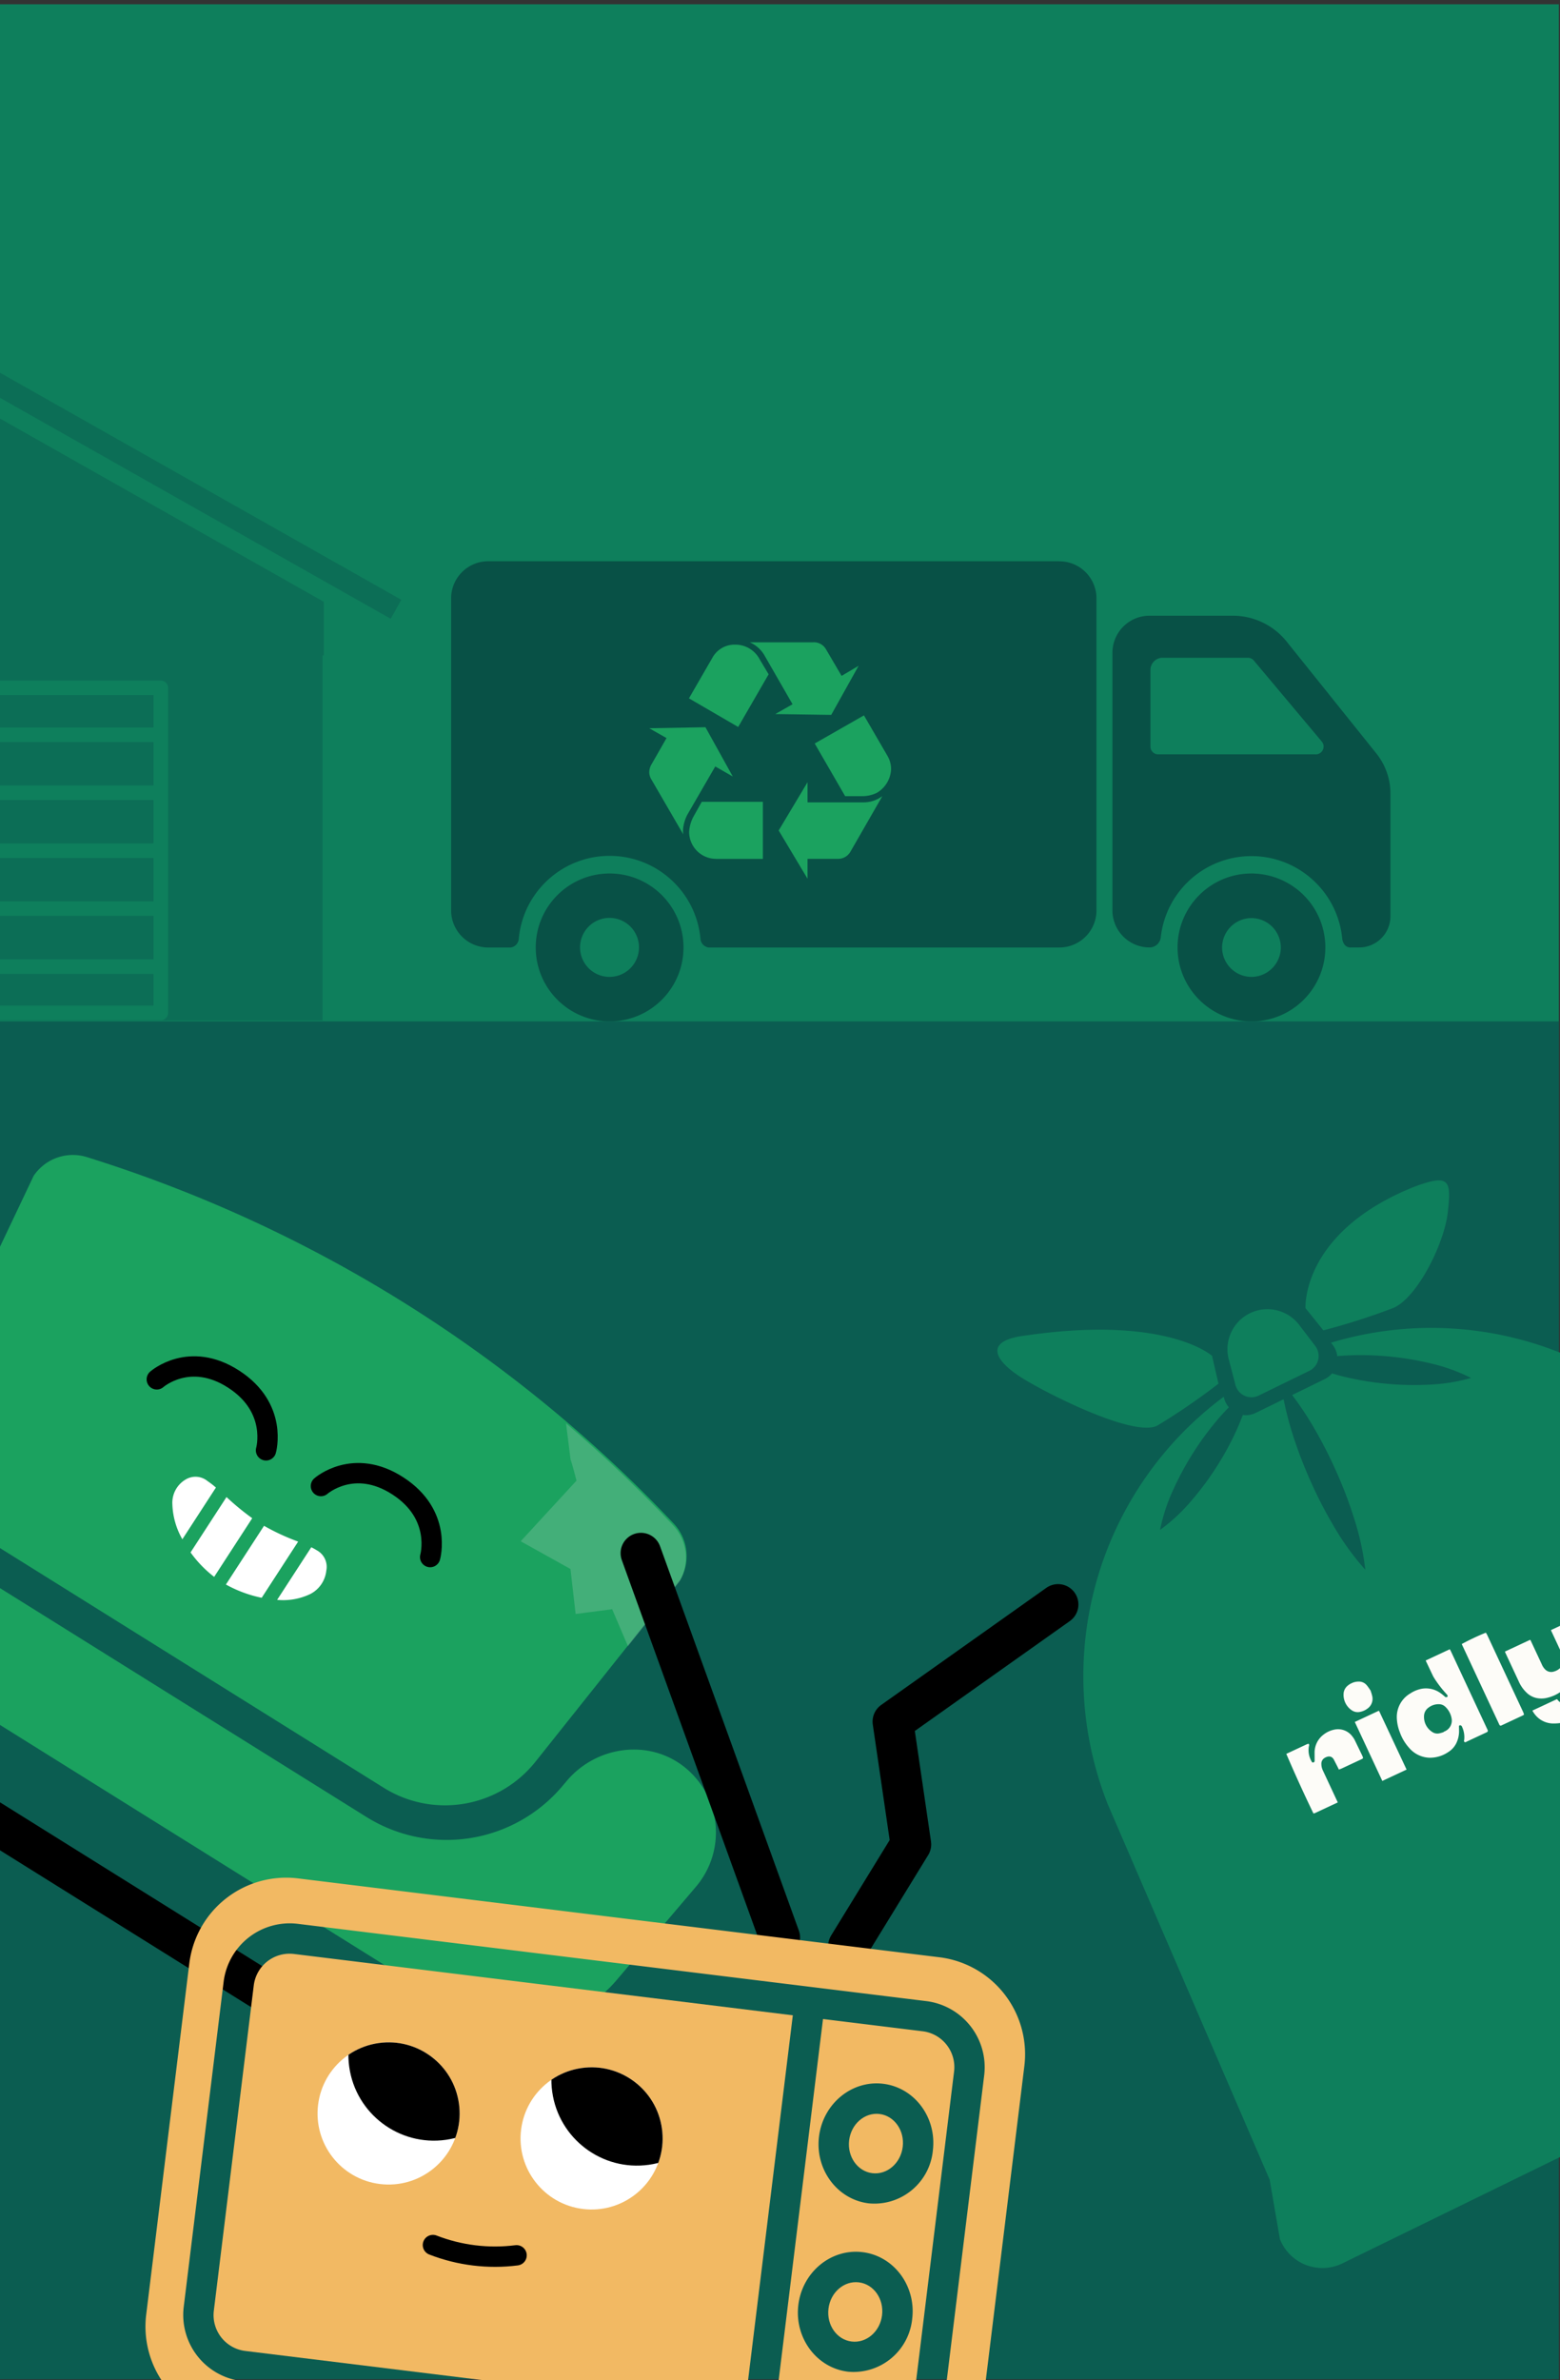 <svg xmlns="http://www.w3.org/2000/svg" xmlns:v="https://vecta.io/nano" width="307" height="468"><rect width="100%" height="100%" fill="#333333" stroke="none"/><style><![CDATA[.B{fill:none}.C{fill:#0e7f5c}.D{fill:#0c6e56}.E{stroke:#000}.F{stroke-linecap:round}.G{stroke-linejoin:round}.H{clip-path:url(#D)}]]></style><defs><clipPath id="A"><path fill="#fff" d="M0 0h307v468H0z"></path></clipPath><clipPath id="B"><path fill="#fdfcf8" d="M0 0h63.17v24.97H0z"></path></clipPath><clipPath id="C"><path d="M91.32 127.63a22.75 22.75 0 0 1-18.53 23.97l-44.94 8.38a9.32 9.32 0 0 1-9.15-6.34A268.93 268.93 0 0 1 9.21 17.92a9.33 9.33 0 0 1 8.18-7.55l45.67 2.05a22.75 22.75 0 0 1 21.69 21.16z" class="B"></path></clipPath><clipPath id="D"><circle cx="13.97" cy="13.97" r="13.97" class="B"></circle></clipPath></defs><g clip-path="url(#A)"><g class="C"><path d="M-6.23.84h313v303h-313z"></path><path d="M-81.72 89.28h182.6l33.56 36.67h-236.3z"></path></g><path d="M63.72 113.99v86.68h-165.8v-86.68l82.26-44.71z" class="D"></path><path d="M-113.1 124.73l-2.1-3.74 95.49-53.58c.65-.37 1.45-.37 2.11 0l94.74 53.58-2.11 3.74-93.68-52.97z" class="C"></path><path d="M-114.62 121.67l-2.1-3.74 97-54.59c.65-.37 1.45-.37 2.11 0l96.59 54.6-2.09 3.73-95.54-53.98z" class="D"></path><g class="C"><path d="M63.48 128.87h54.85c.79 0 1.43.64 1.43 1.43v68.94c0 .79-.64 1.43-1.43 1.43H63.48zM31.65 200.6H-70.02c-.38 0-.74-.15-1.01-.42s-.42-.63-.42-1.01v-63.92c0-.38.15-.74.42-1.01s.63-.42 1.01-.42H31.65c.38 0 .74.15 1.01.42s.42.63.42 1.01v63.92c0 .38-.15.74-.42 1.01s-.63.42-1.01.42zm-100.24-2.86h98.81v-61.06h-98.81z"></path><path d="M-70.02 188.64H31.65v2.86H-70.02zm0-11.4H31.65v2.86H-70.02zm0-11.4H31.65v2.86H-70.02zm0-11.39H31.65v2.86H-70.02zm0-11.4H31.65v2.86H-70.02z"></path><circle cx="97.46" cy="175.19" r="1.64"></circle></g><g class="D"><path d="M-9.26 102.88h-19.3c-.29 0-.56-.11-.76-.31s-.32-.47-.32-.76V90.37c0-.28.11-.56.31-.76s.47-.31.76-.31h19.3c.28 0 .56.11.76.31s.31.47.31.76v11.44c0 .59-.48 1.07-1.07 1.07zm-18.23-2.14h17.16v-9.3h-17.15z"></path><path d="M-9.26 114.32h-19.3c-.29 0-.56-.11-.76-.31s-.32-.47-.32-.76v-11.44c0-.28.11-.56.31-.76s.47-.31.76-.31h19.3c.28 0 .56.11.76.31s.31.47.31.76v11.44c0 .59-.48 1.07-1.07 1.07zm-18.23-2.14h17.16v-9.3h-17.15z"></path></g><g fill="#085146"><path d="M-64.12 200.83h-38.29c-.97-1.67-1.72-3.46-2.23-5.33a22.6 22.6 0 0 1-.79-5.93c-.01-5.92 2.32-11.6 6.49-15.8 4.14-4.18 9.79-6.54 15.67-6.54s11.53 2.36 15.67 6.55a22.5 22.5 0 0 1 3.47 27.05z"></path><path d="M-87.56 200.84h-27.88a14.3 14.3 0 0 1 22-15 14.3 14.3 0 0 1 5.89 15z"></path></g><g class="D"><path d="M-84.8 182.84h2.86v17.94h-2.86z"></path><path d="M-91.07 190.47l2.14-1.9 6.3 7.08-2.14 1.9z"></path></g><path fill="#0b5d51" d="M-6.23 200.84h313v267h-313z"></path><g fill="#085146"><path d="M265.79 186.3h1.7c3.39 0 6.14-2.75 6.14-6.14v-24.11a12.6 12.6 0 0 0-2.77-7.89l-17.65-22a13.6 13.6 0 0 0-10.6-5.09h-16.39a7.3 7.3 0 0 0-7.3 7.3V179a7.3 7.3 0 0 0 7.3 7.3h0c1.13 0 2.08-.85 2.21-1.97 1-9.14 8.75-16.04 17.94-15.99s16.87 7.04 17.77 16.19c0 0 .13 1.78 1.65 1.78zm-6.88-37.97h-30.98c-.85 0-1.53-.69-1.53-1.53v-15.04a2.4 2.4 0 0 1 2.42-2.42h16.75c.46 0 .89.2 1.18.55l13.36 15.91c.39.46.48 1.1.22 1.65s-.81.89-1.41.88zm-138.94 23.43c-8.03 0-14.54 6.51-14.54 14.54s6.51 14.54 14.54 14.54 14.54-6.51 14.54-14.54-6.51-14.54-14.54-14.54zm0 20.33a5.8 5.8 0 1 1 5.78-5.78 5.8 5.8 0 0 1-5.78 5.78zm126.31-20.33c-8.03 0-14.54 6.51-14.54 14.54s6.51 14.54 14.54 14.54 14.54-6.51 14.54-14.54a14.5 14.5 0 0 0-4.26-10.28 14.6 14.6 0 0 0-10.28-4.26zm0 20.33a5.8 5.8 0 0 1-5.78-5.78 5.8 5.8 0 0 1 5.78-5.78 5.8 5.8 0 0 1 5.78 5.78 5.8 5.8 0 0 1-5.78 5.78zm-37.82-81.73H96.08a7.3 7.3 0 0 0-7.3 7.3v61.35a7.3 7.3 0 0 0 7.3 7.3h4.43c.82-.12 1.46-.77 1.57-1.59h0c.79-9.29 8.56-16.43 17.89-16.43s17.1 7.14 17.89 16.43v-.01c.11.83.77 1.49 1.6 1.6h69.02a7.3 7.3 0 0 0 7.3-7.3v-61.34a7.3 7.3 0 0 0-7.32-7.3z"></path></g><path d="M135.32 160.1a7.6 7.6 0 0 0-.91 3.15c0 .27.01.54.05.81l-6.34-10.91c-.22-.4-.35-.86-.35-1.32.01-.48.13-.95.35-1.37l3.05-5.33-3.4-1.93 11.06-.2 5.38 9.69-3.45-1.98zm4.87-30.75c.89-1.63 2.61-2.63 4.47-2.59a5.4 5.4 0 0 1 4.87 2.94l1.73 2.89-5.99 10.36-9.69-5.63zm.71 39.53a5.3 5.3 0 0 1-5.28-5.28 7.1 7.1 0 0 1 .86-3.04l1.62-2.89h12.03v11.22h-9.24zm9.64-39.84a6.2 6.2 0 0 0-2.99-2.74h12.48c1.01-.06 1.97.45 2.49 1.32l3.1 5.28 3.35-1.98-5.39 9.65-11.01-.16 3.4-1.93zm19.24 28.73c1.39.04 2.74-.39 3.86-1.22l-6.3 10.96a2.8 2.8 0 0 1-2.48 1.37h-5.94v3.91l-5.68-9.49 5.68-9.49v3.96h10.86zm4.87-9.14a5.2 5.2 0 0 1 .71 2.59c-.07 1.93-1.12 3.69-2.79 4.67a6.4 6.4 0 0 1-2.89.66h-3.36l-5.99-10.35 9.69-5.53z" fill="#1ba25f"></path><g transform="matrix(.899 -.439 .439 .899 171.791 276.341)" class="C"><path d="M80.12 31.57H69.04c-.98 0-1.91-.43-2.53-1.19s-.87-1.75-.67-2.71l1.02-5.09c.74-3.67 3.97-6.31 7.71-6.31h0c3.74 0 6.97 2.64 7.71 6.31l1.02 5.09c.19.96-.05 1.95-.67 2.71s-1.55 1.19-2.53 1.19zm4.72-11.4S90.5 6.51 114.16 8.09c7.87.71 7.47 2.08 4.13 7.38s-12.78 12.47-17.85 12.25c-4.82-.43-9.62-1.13-14.36-2.09zm-20.63.36S59.78 9.38 32.91.81c-8.11-2.79-7.44 2.1-4.09 7.39s14.7 20.15 19.76 19.92c4.82-.44 9.62-1.15 14.36-2.12zm87.82 161.71l-3.15-9.97-5.39-82.57c-2.88-31.03-26.36-56.2-57.12-61.23l.11.56a4.4 4.4 0 0 1-.17 2.36 28.1 28.1 0 0 1 1.75.7c5.08 2.19 9.82 5.09 14.09 8.6a35.7 35.7 0 0 1 5.94 6.1c-2.81-.5-5.55-1.35-8.16-2.51a57.1 57.1 0 0 1-7.34-3.8c-2.36-1.43-4.61-3.03-6.74-4.78q-.99-.83-1.95-1.72a4.4 4.4 0 0 1-1.8.38h-7.11a63.7 63.7 0 0 1 .96 6.89 87 87 0 0 1 .25 10.13c-.1 3.38-.4 6.75-.9 10.1a51.9 51.9 0 0 1-2.45 10.05 51.6 51.6 0 0 1-1.8-10.17 85.8 85.8 0 0 1-.24-10.14 88.3 88.3 0 0 1 .91-10.1 64.4 64.4 0 0 1 1.39-6.75h-6.1a4.4 4.4 0 0 1-2.46-.74 57.3 57.3 0 0 1-2.35 2.08 57.1 57.1 0 0 1-6.73 4.79 57.2 57.2 0 0 1-7.32 3.79 35 35 0 0 1-8.14 2.49c1.73-2.26 3.72-4.3 5.94-6.08a58.7 58.7 0 0 1 14.08-8.58q1.34-.57 2.71-1.06a4.4 4.4 0 0 1-.06-2l.07-.3a68.4 68.4 0 0 0-55.65 62L3.34 171 .03 182.37a9 9 0 0 0 2.35 6.8 9 9 0 0 0 6.59 2.89h134.11a9 9 0 0 0 8.94-9.83z"></path></g><g transform="matrix(.906 -.423 .423 .906 249.968 338.459)" clip-path="url(#B)" fill="#fdfcf8"><path d="M32.77 2.12h5.25l.03.43v17.11c.01.09-.03.18-.09.24s-.15.09-.24.09h-4.3c-.17 0-.38.07-.49-.12s.08-.33.16-.47a4.8 4.8 0 0 0 .66-2.39c.01-.08.01-.16-.01-.24a.5.5 0 0 0-.19-.24c-.06-.03-.13-.03-.19-.01s-.11.07-.13.13l-.29.66c-.35.82-.89 1.54-1.58 2.1a4.3 4.3 0 0 1-2.2.91 6.4 6.4 0 0 1-3.81-.57 5.5 5.5 0 0 1-2.8-3.48 9.1 9.1 0 0 1-.35-3.48 8.5 8.5 0 0 1 .72-2.98c.8-1.74 2.46-2.92 4.36-3.1a6.2 6.2 0 0 1 2.54.14 4.9 4.9 0 0 1 2.93 2.38c.16.26.27.55.41.82.04.09.06.21.13.26.1.06.22.09.34.09.05 0 .13-.14.14-.21 0-.13-.03-.25-.07-.37a22.4 22.4 0 0 1-.84-3.71 7.6 7.6 0 0 1-.06-.67l-.02-3.32zm-2.74 14.25v-.04h.24a2.3 2.3 0 0 0 2.33-1.78 4.1 4.1 0 0 0-.18-2.59 1.8 1.8 0 0 0-.87-.93 3.2 3.2 0 0 0-2.11-.29 2.1 2.1 0 0 0-1.6 1.19 3.5 3.5 0 0 0 .13 3.41 1.8 1.8 0 0 0 1.2.9c.29.07.58.1.86.14zM5.3 20.09h-5c-.09-.01-.18-.04-.26-.07A283 283 0 0 1 .16 7.15h4.51a1.6 1.6 0 0 1 .3.06c.09.22-.04.34-.14.46a4.4 4.4 0 0 0-.79 2.92c0 .18.05.33.26.35s.29-.09.36-.26l.69-1.49c.61-1.22 1.73-2.09 3.06-2.37.87-.2 1.77-.17 2.62.09a3.5 3.5 0 0 1 2.38 2.74c.06.23.09.47.1.72l.05 3.38-.01.24c-.02.34-.05.37-.41.38H8.8c-.17 0-.35-.03-.57-.04l-.01-.64-.06-1.59c-.08-.86-.73-1.12-1.55-1.03a1.3 1.3 0 0 0-1.03.79 3 3 0 0 0-.28 1.31v6.93zm35.28-17.9a46 46 0 0 1 5.25-.02 4.7 4.7 0 0 1 .05.5v16.78a4.9 4.9 0 0 1-.06.52l-.42.03h-4.5c-.25-.02-.3-.07-.32-.33-.01-.1 0-.19 0-.29V2.19zM15.03 19.97V7.17h5.19l.03.03c.01.01.03.02.03.04q.01 6.14.02 12.27v.46zM20.45 2.9a9.5 9.5 0 0 1-.18 1.19c-.22.9-.95 1.59-1.86 1.75a3.5 3.5 0 0 1-1.76-.07c-.47-.14-.87-.44-1.14-.85-.76-1.19-.77-2.72-.01-3.92.33-.48.84-.81 1.42-.92a3.3 3.3 0 0 1 2.12.2c.56.23.99.7 1.16 1.29.13.44.18.9.26 1.32zm42.72 14.85v.05q0 .39-.03.76a8.6 8.6 0 0 1-.44 2.14 5.8 5.8 0 0 1-1.79 2.62c-.59.46-1.25.82-1.96 1.06a10.7 10.7 0 0 1-2.56.52c-.98.11-1.97.09-2.95-.05a9.5 9.5 0 0 1-3.01-.82 4.6 4.6 0 0 1-2.54-2.79c-.13-.4-.21-.82-.24-1.24 0-.05 0-.08.06-.07h.06 5.1c.07 0 .13-.01.14.09 0 .01 0 .02.01.03l.07.27.04.1c.21.63.77 1.09 1.44 1.17a2.9 2.9 0 0 0 1.51-.12 2.1 2.1 0 0 0 .77-.52c.1-.07.18-.16.26-.25 1.03-.95 1.67-5.74 1.67-5.74h-.54c-.07 0-.07.04-.09.09-.16.45-.35.89-.57 1.31a5.7 5.7 0 0 1-.82 1.16 4.6 4.6 0 0 1-1.43 1.06 4.9 4.9 0 0 1-1.45.41c-.32.04-.64.06-.96.06a7.9 7.9 0 0 1-1.5-.15 4.7 4.7 0 0 1-2.09-.94c-.48-.39-.86-.89-1.12-1.45a6.9 6.9 0 0 1-.57-2.99V7.25c0-.1.03-.12.13-.12h5.26c.11 0 .14.03.14.13v5.22c-.02.39.04.79.17 1.16.2.6.74 1.04 1.37 1.12.48.09.98.05 1.44-.11a2.1 2.1 0 0 0 1.09-.96 3.2 3.2 0 0 0 .39-1.46v-.06l.01-1.95V7.28c0-.13.03-.15.15-.15h5.24c.1 0 .13.02.13.13l.02 10.49z"></path></g><g transform="matrix(.545 .839 -.839 .545 362.341 -319.144)"><g transform="matrix(.906 -.423 .423 .906 228.792 596.73)"><g stroke-width="8" class="B E F G"><path d="M31.09 173.94l8.21-61.45m149.04 61.45l-8.21-61.45M37.04 129.4h145.35"></path></g><g fill="#1ba25f"><path d="M62.57 83c-11.57.01-21.3-8.66-22.62-20.15l-5.22-45.42a9.3 9.3 0 0 1 6.96-8.68 268.9 268.9 0 0 1 136.04 0c3.98 1.04 6.81 4.57 6.96 8.68l-5.24 45.42c-1.32 11.49-11.05 20.16-22.62 20.16zm128.12 29.49a25.3 25.3 0 0 0 25.02-21.61l3.54-23.94c.63-4.35-.5-8.77-3.15-12.28s-6.59-5.81-10.95-6.39c-8.98-1.19-17.13 5.48-18.47 14.46l-.22 1.52a29.8 29.8 0 0 1-29.47 25.43H62.43a29.8 29.8 0 0 1-29.47-25.43l-.22-1.51c-1.32-8.96-9.44-15.65-18.46-14.46-4.36.58-8.3 2.88-10.95 6.39S-.46 62.59.17 66.94l3.54 23.95a25.3 25.3 0 0 0 25.02 21.61z"></path></g></g><g transform="matrix(.358 .934 -.934 .358 407.159 514.747)" clip-path="url(#C)"><path d="M5.04 47.04l5.62-5.27c.15-.35 2.63-3.35 2.63-3.35l16.09 1.87-1.35-11.12 6.55-6.02-4.98-5.26 4.15-6.95-16.12-4.6-8.89 7.23-3.99 33.48z" fill="#e4e4e4" opacity=".2"></path></g></g><g transform="matrix(.839 .545 -.545 .839 58.875 -683.887)"><path d="M529.93 842.25h0v-13.76c2.4-.14 4.78-.48 7.12-1.01l.2-.04v13.16a24.7 24.7 0 0 1-7.32 1.65zm-2.76 0h0a22.9 22.9 0 0 1-6.51-1.5v-12.98c2.15.38 4.33.63 6.51.73v13.74zm-9.27-2.79h0a14.8 14.8 0 0 1-5.41-4.72 5.3 5.3 0 0 1-.43-5.52c.7-1.41 2.21-2.23 3.77-2.05.69.01 1.39.07 2.07.17v12.13zm22.12-.17h0v-12.33c.41-.05.83-.08 1.25-.09a3.7 3.7 0 0 1 3.74 2.35c.9 1.78.83 3.9-.18 5.61-1.17 1.89-2.83 3.43-4.81 4.46z" fill="#fff"></path><g stroke-width="4" class="B E F G"><path d="M522.18 815.84s-2.51-8.27-12.92-8.27-12.7 8.27-12.7 8.27m64.12 0s-2.51-8.27-12.92-8.27-12.7 8.27-12.7 8.27"></path></g></g><g transform="matrix(.993 .122 -.122 .993 48.341 295.849)"><g stroke-width="8" class="B E F G"><path d="M78.34 0l36.32 71.67M161.01 0l-29.44 26.81 6.45 23.53-9.74 21.33"></path></g><g fill="#f2b963"><path d="M119.07 86.51H20.2a7.1 7.1 0 0 0-7.09 7.09v64.43a7.1 7.1 0 0 0 7.09 7.09h98.88z"></path><ellipse cx="138.37" cy="142.88" rx="5.31" ry="5.86"></ellipse><ellipse cx="138.37" cy="109.54" rx="5.31" ry="5.86"></ellipse><path d="M144.81 86.51h-19.76v78.6h19.76a7.1 7.1 0 0 0 7.09-7.09V93.6a7.1 7.1 0 0 0-7.09-7.09zm-6.44 68.2c-6.22 0-11.28-5.31-11.28-11.84s5.06-11.83 11.28-11.83 11.28 5.31 11.28 11.83a11.6 11.6 0 0 1-11.28 11.84zm0-33.34c-6.22 0-11.28-5.31-11.28-11.83s5.06-11.84 11.28-11.84 11.28 5.31 11.28 11.84c.15 6.38-4.9 11.68-11.28 11.83zm7.91-49.7H19.22A19.2 19.2 0 0 0 0 90.89v69.5a19.2 19.2 0 0 0 19.22 19.22h127.06a19.2 19.2 0 0 0 19.21-19.22v-69.5a19.2 19.2 0 0 0-19.21-19.22zm11.59 86.35a13.1 13.1 0 0 1-13.06 13.06H20.2a13.1 13.1 0 0 1-13.06-13.06V93.6A13.1 13.1 0 0 1 20.2 80.54h124.61a13.1 13.1 0 0 1 13.06 13.06z"></path></g></g><g transform="matrix(.993 .122 -.122 .993 5373.49 5858.373)"><g fill="#fff"><circle cx="-5918.44" cy="-4754.02" r="13.97"></circle><circle cx="-5878.21" cy="-4754.02" r="13.97"></circle></g><g transform="matrix(.966 -.259 .259 .966 -5895.321 -4763.899)" class="H"><circle cx="24.41" cy="3.84" r="16.83"></circle></g><g transform="matrix(.966 -.259 .259 .966 -5935.55 -4763.899)" class="H"><circle cx="24.41" cy="3.84" r="16.83"></circle></g><path d="M-5906.63-4729.42c5.44 1.38 11.14 1.38 16.58 0" stroke-width="4" class="B E F G"></path></g></g></svg>